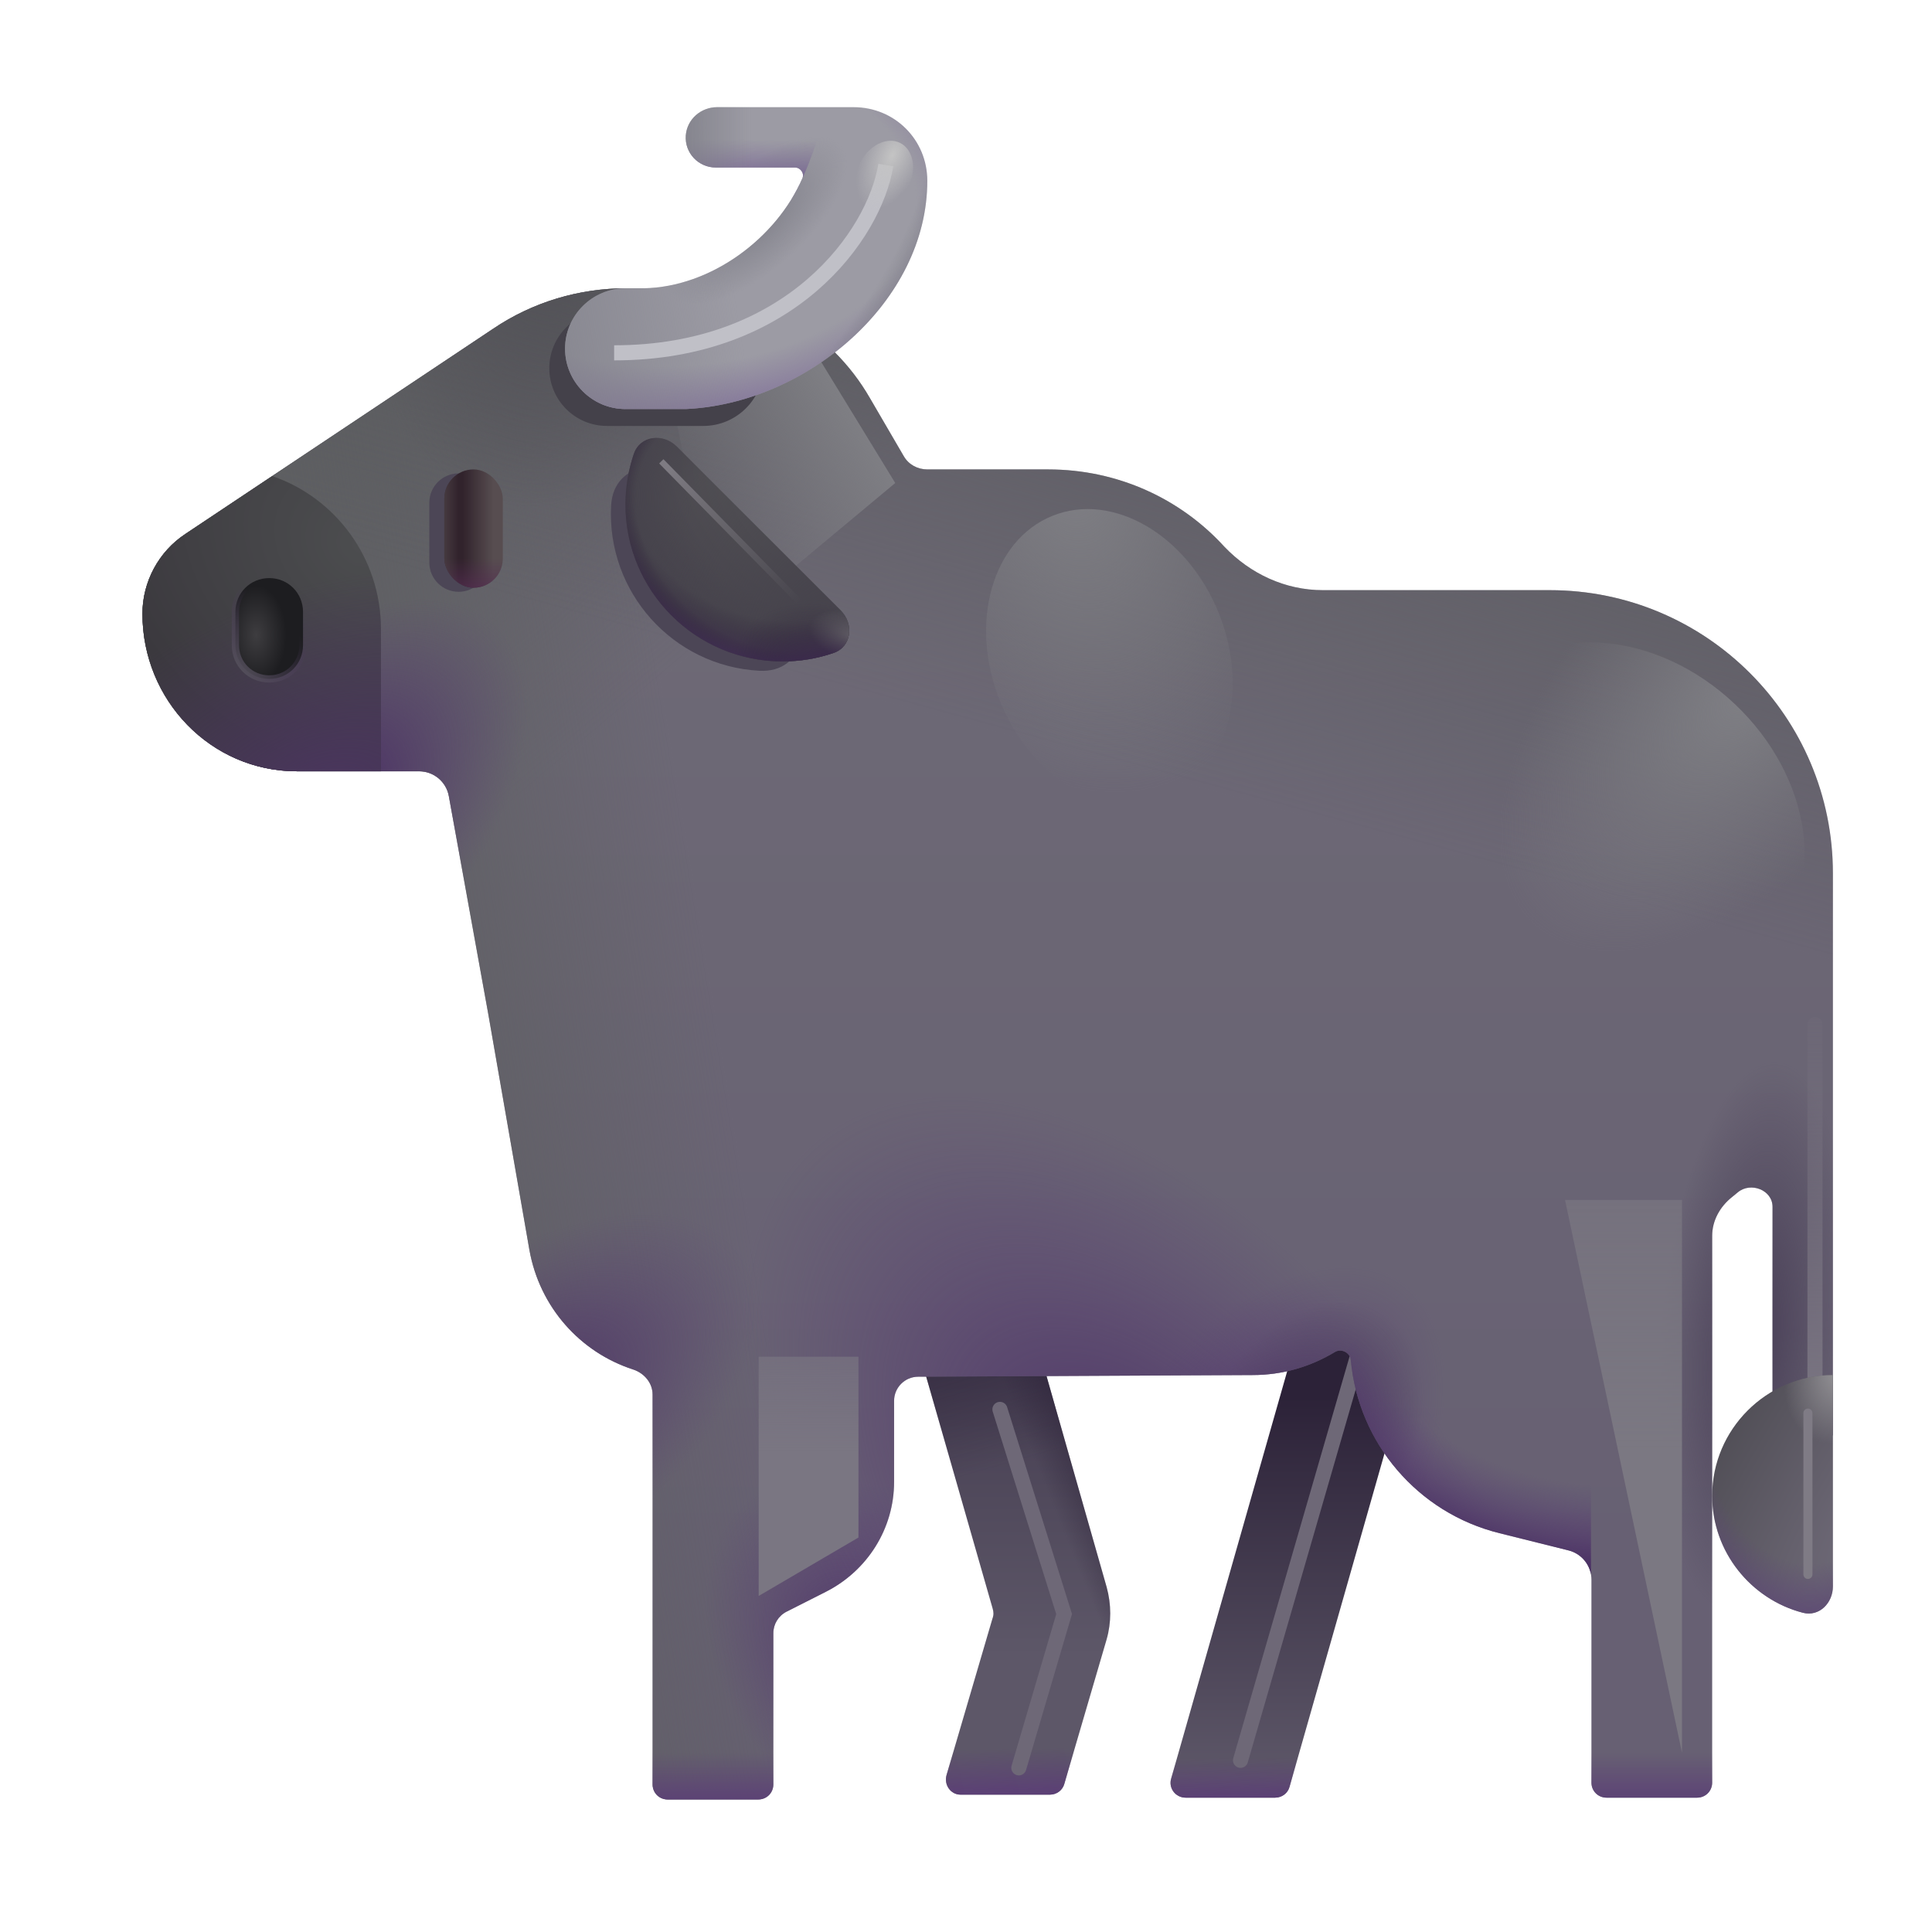 <svg width="32" height="32" viewBox="0 0 32 32" fill="none" xmlns="http://www.w3.org/2000/svg">
<g clip-path="url(#clip0_28327_2889)">
<path d="M21.119 29.775H19.639C19.469 29.775 19.349 29.615 19.399 29.455L21.829 20.925H23.829L21.359 29.595C21.329 29.705 21.229 29.775 21.119 29.775Z" fill="url(#paint0_linear_28327_2889)"/>
<path d="M21.119 29.775H19.639C19.469 29.775 19.349 29.615 19.399 29.455L21.829 20.925H23.829L21.359 29.595C21.329 29.705 21.229 29.775 21.119 29.775Z" fill="url(#paint1_linear_28327_2889)"/>
<g filter="url(#filter0_f_28327_2889)">
<path d="M22.469 22.516L20.547 29.156" stroke="#6E6877" stroke-width="0.25" stroke-linecap="round"/>
</g>
<g filter="url(#filter1_i_28327_2889)">
<path d="M16.309 19.775H14.309L16.289 26.685C16.309 26.745 16.309 26.805 16.289 26.855L15.529 29.445C15.479 29.615 15.599 29.775 15.759 29.775H17.239C17.349 29.775 17.449 29.705 17.479 29.595L18.179 27.205C18.259 26.925 18.259 26.625 18.179 26.335L16.309 19.775Z" fill="url(#paint2_linear_28327_2889)"/>
<path d="M16.309 19.775H14.309L16.289 26.685C16.309 26.745 16.309 26.805 16.289 26.855L15.529 29.445C15.479 29.615 15.599 29.775 15.759 29.775H17.239C17.349 29.775 17.449 29.705 17.479 29.595L18.179 27.205C18.259 26.925 18.259 26.625 18.179 26.335L16.309 19.775Z" fill="url(#paint3_linear_28327_2889)"/>
<path d="M16.309 19.775H14.309L16.289 26.685C16.309 26.745 16.309 26.805 16.289 26.855L15.529 29.445C15.479 29.615 15.599 29.775 15.759 29.775H17.239C17.349 29.775 17.449 29.705 17.479 29.595L18.179 27.205C18.259 26.925 18.259 26.625 18.179 26.335L16.309 19.775Z" fill="url(#paint4_linear_28327_2889)"/>
<path d="M16.309 19.775H14.309L16.289 26.685C16.309 26.745 16.309 26.805 16.289 26.855L15.529 29.445C15.479 29.615 15.599 29.775 15.759 29.775H17.239C17.349 29.775 17.449 29.705 17.479 29.595L18.179 27.205C18.259 26.925 18.259 26.625 18.179 26.335L16.309 19.775Z" fill="url(#paint5_linear_28327_2889)"/>
</g>
<path d="M25.669 9.775H21.909C21.289 9.775 20.709 9.505 20.279 9.055C19.559 8.265 18.519 7.775 17.359 7.775H15.359C15.199 7.775 15.049 7.695 14.969 7.555L14.409 6.595C13.759 5.465 12.559 4.775 11.259 4.775H10.369C9.589 4.775 8.819 5.005 8.169 5.445L3.069 8.845C2.629 9.135 2.359 9.635 2.359 10.165C2.359 11.595 3.489 12.775 4.919 12.775H6.942C7.184 12.775 7.391 12.948 7.434 13.186L8.089 16.805L8.769 20.705C8.939 21.652 9.611 22.399 10.487 22.683C10.67 22.743 10.809 22.905 10.809 23.098V29.555C10.809 29.695 10.919 29.805 11.059 29.805H12.559C12.699 29.805 12.809 29.695 12.809 29.555V27.051C12.809 26.9 12.894 26.762 13.029 26.694L13.679 26.365C14.369 26.015 14.809 25.315 14.809 24.545V23.203C14.809 22.983 14.987 22.804 15.207 22.803L20.749 22.775C21.251 22.775 21.712 22.633 22.11 22.394C22.216 22.33 22.362 22.403 22.373 22.526C22.499 23.898 23.478 25.059 24.839 25.395L25.981 25.68C26.203 25.736 26.359 25.936 26.359 26.165V29.525C26.359 29.665 26.469 29.775 26.609 29.775H28.109C28.249 29.775 28.359 29.665 28.359 29.525V25.775V20.775V20.469C28.359 20.217 28.489 19.985 28.687 19.828C28.719 19.802 28.752 19.776 28.783 19.749C28.997 19.57 29.359 19.71 29.359 19.989V23.775H30.359V14.465C30.359 11.875 28.259 9.775 25.669 9.775Z" fill="url(#paint6_linear_28327_2889)"/>
<path d="M25.669 9.775H21.909C21.289 9.775 20.709 9.505 20.279 9.055C19.559 8.265 18.519 7.775 17.359 7.775H15.359C15.199 7.775 15.049 7.695 14.969 7.555L14.409 6.595C13.759 5.465 12.559 4.775 11.259 4.775H10.369C9.589 4.775 8.819 5.005 8.169 5.445L3.069 8.845C2.629 9.135 2.359 9.635 2.359 10.165C2.359 11.595 3.489 12.775 4.919 12.775H6.942C7.184 12.775 7.391 12.948 7.434 13.186L8.089 16.805L8.769 20.705C8.939 21.652 9.611 22.399 10.487 22.683C10.67 22.743 10.809 22.905 10.809 23.098V29.555C10.809 29.695 10.919 29.805 11.059 29.805H12.559C12.699 29.805 12.809 29.695 12.809 29.555V27.051C12.809 26.9 12.894 26.762 13.029 26.694L13.679 26.365C14.369 26.015 14.809 25.315 14.809 24.545V23.203C14.809 22.983 14.987 22.804 15.207 22.803L20.749 22.775C21.251 22.775 21.712 22.633 22.11 22.394C22.216 22.33 22.362 22.403 22.373 22.526C22.499 23.898 23.478 25.059 24.839 25.395L25.981 25.68C26.203 25.736 26.359 25.936 26.359 26.165V29.525C26.359 29.665 26.469 29.775 26.609 29.775H28.109C28.249 29.775 28.359 29.665 28.359 29.525V25.775V20.775V20.469C28.359 20.217 28.489 19.985 28.687 19.828C28.719 19.802 28.752 19.776 28.783 19.749C28.997 19.57 29.359 19.71 29.359 19.989V23.775H30.359V14.465C30.359 11.875 28.259 9.775 25.669 9.775Z" fill="url(#paint7_linear_28327_2889)"/>
<path d="M25.669 9.775H21.909C21.289 9.775 20.709 9.505 20.279 9.055C19.559 8.265 18.519 7.775 17.359 7.775H15.359C15.199 7.775 15.049 7.695 14.969 7.555L14.409 6.595C13.759 5.465 12.559 4.775 11.259 4.775H10.369C9.589 4.775 8.819 5.005 8.169 5.445L3.069 8.845C2.629 9.135 2.359 9.635 2.359 10.165C2.359 11.595 3.489 12.775 4.919 12.775H6.942C7.184 12.775 7.391 12.948 7.434 13.186L8.089 16.805L8.769 20.705C8.939 21.652 9.611 22.399 10.487 22.683C10.67 22.743 10.809 22.905 10.809 23.098V29.555C10.809 29.695 10.919 29.805 11.059 29.805H12.559C12.699 29.805 12.809 29.695 12.809 29.555V27.051C12.809 26.9 12.894 26.762 13.029 26.694L13.679 26.365C14.369 26.015 14.809 25.315 14.809 24.545V23.203C14.809 22.983 14.987 22.804 15.207 22.803L20.749 22.775C21.251 22.775 21.712 22.633 22.11 22.394C22.216 22.33 22.362 22.403 22.373 22.526C22.499 23.898 23.478 25.059 24.839 25.395L25.981 25.68C26.203 25.736 26.359 25.936 26.359 26.165V29.525C26.359 29.665 26.469 29.775 26.609 29.775H28.109C28.249 29.775 28.359 29.665 28.359 29.525V25.775V20.775V20.469C28.359 20.217 28.489 19.985 28.687 19.828C28.719 19.802 28.752 19.776 28.783 19.749C28.997 19.57 29.359 19.71 29.359 19.989V23.775H30.359V14.465C30.359 11.875 28.259 9.775 25.669 9.775Z" fill="url(#paint8_linear_28327_2889)"/>
<path d="M25.669 9.775H21.909C21.289 9.775 20.709 9.505 20.279 9.055C19.559 8.265 18.519 7.775 17.359 7.775H15.359C15.199 7.775 15.049 7.695 14.969 7.555L14.409 6.595C13.759 5.465 12.559 4.775 11.259 4.775H10.369C9.589 4.775 8.819 5.005 8.169 5.445L3.069 8.845C2.629 9.135 2.359 9.635 2.359 10.165C2.359 11.595 3.489 12.775 4.919 12.775H6.942C7.184 12.775 7.391 12.948 7.434 13.186L8.089 16.805L8.769 20.705C8.939 21.652 9.611 22.399 10.487 22.683C10.67 22.743 10.809 22.905 10.809 23.098V29.555C10.809 29.695 10.919 29.805 11.059 29.805H12.559C12.699 29.805 12.809 29.695 12.809 29.555V27.051C12.809 26.9 12.894 26.762 13.029 26.694L13.679 26.365C14.369 26.015 14.809 25.315 14.809 24.545V23.203C14.809 22.983 14.987 22.804 15.207 22.803L20.749 22.775C21.251 22.775 21.712 22.633 22.11 22.394C22.216 22.33 22.362 22.403 22.373 22.526C22.499 23.898 23.478 25.059 24.839 25.395L25.981 25.68C26.203 25.736 26.359 25.936 26.359 26.165V29.525C26.359 29.665 26.469 29.775 26.609 29.775H28.109C28.249 29.775 28.359 29.665 28.359 29.525V25.775V20.775V20.469C28.359 20.217 28.489 19.985 28.687 19.828C28.719 19.802 28.752 19.776 28.783 19.749C28.997 19.57 29.359 19.71 29.359 19.989V23.775H30.359V14.465C30.359 11.875 28.259 9.775 25.669 9.775Z" fill="url(#paint9_radial_28327_2889)" fill-opacity="0.75"/>
<path d="M25.669 9.775H21.909C21.289 9.775 20.709 9.505 20.279 9.055C19.559 8.265 18.519 7.775 17.359 7.775H15.359C15.199 7.775 15.049 7.695 14.969 7.555L14.409 6.595C13.759 5.465 12.559 4.775 11.259 4.775H10.369C9.589 4.775 8.819 5.005 8.169 5.445L3.069 8.845C2.629 9.135 2.359 9.635 2.359 10.165C2.359 11.595 3.489 12.775 4.919 12.775H6.942C7.184 12.775 7.391 12.948 7.434 13.186L8.089 16.805L8.769 20.705C8.939 21.652 9.611 22.399 10.487 22.683C10.67 22.743 10.809 22.905 10.809 23.098V29.555C10.809 29.695 10.919 29.805 11.059 29.805H12.559C12.699 29.805 12.809 29.695 12.809 29.555V27.051C12.809 26.9 12.894 26.762 13.029 26.694L13.679 26.365C14.369 26.015 14.809 25.315 14.809 24.545V23.203C14.809 22.983 14.987 22.804 15.207 22.803L20.749 22.775C21.251 22.775 21.712 22.633 22.11 22.394C22.216 22.33 22.362 22.403 22.373 22.526C22.499 23.898 23.478 25.059 24.839 25.395L25.981 25.68C26.203 25.736 26.359 25.936 26.359 26.165V29.525C26.359 29.665 26.469 29.775 26.609 29.775H28.109C28.249 29.775 28.359 29.665 28.359 29.525V25.775V20.775V20.469C28.359 20.217 28.489 19.985 28.687 19.828C28.719 19.802 28.752 19.776 28.783 19.749C28.997 19.57 29.359 19.71 29.359 19.989V23.775H30.359V14.465C30.359 11.875 28.259 9.775 25.669 9.775Z" fill="url(#paint10_linear_28327_2889)"/>
<path d="M25.669 9.775H21.909C21.289 9.775 20.709 9.505 20.279 9.055C19.559 8.265 18.519 7.775 17.359 7.775H15.359C15.199 7.775 15.049 7.695 14.969 7.555L14.409 6.595C13.759 5.465 12.559 4.775 11.259 4.775H10.369C9.589 4.775 8.819 5.005 8.169 5.445L3.069 8.845C2.629 9.135 2.359 9.635 2.359 10.165C2.359 11.595 3.489 12.775 4.919 12.775H6.942C7.184 12.775 7.391 12.948 7.434 13.186L8.089 16.805L8.769 20.705C8.939 21.652 9.611 22.399 10.487 22.683C10.67 22.743 10.809 22.905 10.809 23.098V29.555C10.809 29.695 10.919 29.805 11.059 29.805H12.559C12.699 29.805 12.809 29.695 12.809 29.555V27.051C12.809 26.9 12.894 26.762 13.029 26.694L13.679 26.365C14.369 26.015 14.809 25.315 14.809 24.545V23.203C14.809 22.983 14.987 22.804 15.207 22.803L20.749 22.775C21.251 22.775 21.712 22.633 22.11 22.394C22.216 22.33 22.362 22.403 22.373 22.526C22.499 23.898 23.478 25.059 24.839 25.395L25.981 25.68C26.203 25.736 26.359 25.936 26.359 26.165V29.525C26.359 29.665 26.469 29.775 26.609 29.775H28.109C28.249 29.775 28.359 29.665 28.359 29.525V25.775V20.775V20.469C28.359 20.217 28.489 19.985 28.687 19.828C28.719 19.802 28.752 19.776 28.783 19.749C28.997 19.57 29.359 19.71 29.359 19.989V23.775H30.359V14.465C30.359 11.875 28.259 9.775 25.669 9.775Z" fill="url(#paint11_linear_28327_2889)"/>
<path d="M25.669 9.775H21.909C21.289 9.775 20.709 9.505 20.279 9.055C19.559 8.265 18.519 7.775 17.359 7.775H15.359C15.199 7.775 15.049 7.695 14.969 7.555L14.409 6.595C13.759 5.465 12.559 4.775 11.259 4.775H10.369C9.589 4.775 8.819 5.005 8.169 5.445L3.069 8.845C2.629 9.135 2.359 9.635 2.359 10.165C2.359 11.595 3.489 12.775 4.919 12.775H6.942C7.184 12.775 7.391 12.948 7.434 13.186L8.089 16.805L8.769 20.705C8.939 21.652 9.611 22.399 10.487 22.683C10.67 22.743 10.809 22.905 10.809 23.098V29.555C10.809 29.695 10.919 29.805 11.059 29.805H12.559C12.699 29.805 12.809 29.695 12.809 29.555V27.051C12.809 26.9 12.894 26.762 13.029 26.694L13.679 26.365C14.369 26.015 14.809 25.315 14.809 24.545V23.203C14.809 22.983 14.987 22.804 15.207 22.803L20.749 22.775C21.251 22.775 21.712 22.633 22.11 22.394C22.216 22.33 22.362 22.403 22.373 22.526C22.499 23.898 23.478 25.059 24.839 25.395L25.981 25.68C26.203 25.736 26.359 25.936 26.359 26.165V29.525C26.359 29.665 26.469 29.775 26.609 29.775H28.109C28.249 29.775 28.359 29.665 28.359 29.525V25.775V20.775V20.469C28.359 20.217 28.489 19.985 28.687 19.828C28.719 19.802 28.752 19.776 28.783 19.749C28.997 19.57 29.359 19.71 29.359 19.989V23.775H30.359V14.465C30.359 11.875 28.259 9.775 25.669 9.775Z" fill="url(#paint12_radial_28327_2889)"/>
<path d="M25.669 9.775H21.909C21.289 9.775 20.709 9.505 20.279 9.055C19.559 8.265 18.519 7.775 17.359 7.775H15.359C15.199 7.775 15.049 7.695 14.969 7.555L14.409 6.595C13.759 5.465 12.559 4.775 11.259 4.775H10.369C9.589 4.775 8.819 5.005 8.169 5.445L3.069 8.845C2.629 9.135 2.359 9.635 2.359 10.165C2.359 11.595 3.489 12.775 4.919 12.775H6.942C7.184 12.775 7.391 12.948 7.434 13.186L8.089 16.805L8.769 20.705C8.939 21.652 9.611 22.399 10.487 22.683C10.67 22.743 10.809 22.905 10.809 23.098V29.555C10.809 29.695 10.919 29.805 11.059 29.805H12.559C12.699 29.805 12.809 29.695 12.809 29.555V27.051C12.809 26.9 12.894 26.762 13.029 26.694L13.679 26.365C14.369 26.015 14.809 25.315 14.809 24.545V23.203C14.809 22.983 14.987 22.804 15.207 22.803L20.749 22.775C21.251 22.775 21.712 22.633 22.11 22.394C22.216 22.33 22.362 22.403 22.373 22.526C22.499 23.898 23.478 25.059 24.839 25.395L25.981 25.68C26.203 25.736 26.359 25.936 26.359 26.165V29.525C26.359 29.665 26.469 29.775 26.609 29.775H28.109C28.249 29.775 28.359 29.665 28.359 29.525V25.775V20.775V20.469C28.359 20.217 28.489 19.985 28.687 19.828C28.719 19.802 28.752 19.776 28.783 19.749C28.997 19.57 29.359 19.71 29.359 19.989V23.775H30.359V14.465C30.359 11.875 28.259 9.775 25.669 9.775Z" fill="url(#paint13_radial_28327_2889)"/>
<path d="M25.669 9.775H21.909C21.289 9.775 20.709 9.505 20.279 9.055C19.559 8.265 18.519 7.775 17.359 7.775H15.359C15.199 7.775 15.049 7.695 14.969 7.555L14.409 6.595C13.759 5.465 12.559 4.775 11.259 4.775H10.369C9.589 4.775 8.819 5.005 8.169 5.445L3.069 8.845C2.629 9.135 2.359 9.635 2.359 10.165C2.359 11.595 3.489 12.775 4.919 12.775H6.942C7.184 12.775 7.391 12.948 7.434 13.186L8.089 16.805L8.769 20.705C8.939 21.652 9.611 22.399 10.487 22.683C10.67 22.743 10.809 22.905 10.809 23.098V29.555C10.809 29.695 10.919 29.805 11.059 29.805H12.559C12.699 29.805 12.809 29.695 12.809 29.555V27.051C12.809 26.9 12.894 26.762 13.029 26.694L13.679 26.365C14.369 26.015 14.809 25.315 14.809 24.545V23.203C14.809 22.983 14.987 22.804 15.207 22.803L20.749 22.775C21.251 22.775 21.712 22.633 22.11 22.394C22.216 22.33 22.362 22.403 22.373 22.526C22.499 23.898 23.478 25.059 24.839 25.395L25.981 25.68C26.203 25.736 26.359 25.936 26.359 26.165V29.525C26.359 29.665 26.469 29.775 26.609 29.775H28.109C28.249 29.775 28.359 29.665 28.359 29.525V25.775V20.775V20.469C28.359 20.217 28.489 19.985 28.687 19.828C28.719 19.802 28.752 19.776 28.783 19.749C28.997 19.57 29.359 19.71 29.359 19.989V23.775H30.359V14.465C30.359 11.875 28.259 9.775 25.669 9.775Z" fill="url(#paint14_radial_28327_2889)"/>
<path d="M25.669 9.775H21.909C21.289 9.775 20.709 9.505 20.279 9.055C19.559 8.265 18.519 7.775 17.359 7.775H15.359C15.199 7.775 15.049 7.695 14.969 7.555L14.409 6.595C13.759 5.465 12.559 4.775 11.259 4.775H10.369C9.589 4.775 8.819 5.005 8.169 5.445L3.069 8.845C2.629 9.135 2.359 9.635 2.359 10.165C2.359 11.595 3.489 12.775 4.919 12.775H6.942C7.184 12.775 7.391 12.948 7.434 13.186L8.089 16.805L8.769 20.705C8.939 21.652 9.611 22.399 10.487 22.683C10.67 22.743 10.809 22.905 10.809 23.098V29.555C10.809 29.695 10.919 29.805 11.059 29.805H12.559C12.699 29.805 12.809 29.695 12.809 29.555V27.051C12.809 26.9 12.894 26.762 13.029 26.694L13.679 26.365C14.369 26.015 14.809 25.315 14.809 24.545V23.203C14.809 22.983 14.987 22.804 15.207 22.803L20.749 22.775C21.251 22.775 21.712 22.633 22.11 22.394C22.216 22.33 22.362 22.403 22.373 22.526C22.499 23.898 23.478 25.059 24.839 25.395L25.981 25.68C26.203 25.736 26.359 25.936 26.359 26.165V29.525C26.359 29.665 26.469 29.775 26.609 29.775H28.109C28.249 29.775 28.359 29.665 28.359 29.525V25.775V20.775V20.469C28.359 20.217 28.489 19.985 28.687 19.828C28.719 19.802 28.752 19.776 28.783 19.749C28.997 19.57 29.359 19.71 29.359 19.989V23.775H30.359V14.465C30.359 11.875 28.259 9.775 25.669 9.775Z" fill="url(#paint15_radial_28327_2889)"/>
<path d="M25.669 9.775H21.909C21.289 9.775 20.709 9.505 20.279 9.055C19.559 8.265 18.519 7.775 17.359 7.775H15.359C15.199 7.775 15.049 7.695 14.969 7.555L14.409 6.595C13.759 5.465 12.559 4.775 11.259 4.775H10.369C9.589 4.775 8.819 5.005 8.169 5.445L3.069 8.845C2.629 9.135 2.359 9.635 2.359 10.165C2.359 11.595 3.489 12.775 4.919 12.775H6.942C7.184 12.775 7.391 12.948 7.434 13.186L8.089 16.805L8.769 20.705C8.939 21.652 9.611 22.399 10.487 22.683C10.67 22.743 10.809 22.905 10.809 23.098V29.555C10.809 29.695 10.919 29.805 11.059 29.805H12.559C12.699 29.805 12.809 29.695 12.809 29.555V27.051C12.809 26.9 12.894 26.762 13.029 26.694L13.679 26.365C14.369 26.015 14.809 25.315 14.809 24.545V23.203C14.809 22.983 14.987 22.804 15.207 22.803L20.749 22.775C21.251 22.775 21.712 22.633 22.11 22.394C22.216 22.33 22.362 22.403 22.373 22.526C22.499 23.898 23.478 25.059 24.839 25.395L25.981 25.68C26.203 25.736 26.359 25.936 26.359 26.165V29.525C26.359 29.665 26.469 29.775 26.609 29.775H28.109C28.249 29.775 28.359 29.665 28.359 29.525V25.775V20.775V20.469C28.359 20.217 28.489 19.985 28.687 19.828C28.719 19.802 28.752 19.776 28.783 19.749C28.997 19.57 29.359 19.71 29.359 19.989V23.775H30.359V14.465C30.359 11.875 28.259 9.775 25.669 9.775Z" fill="url(#paint16_radial_28327_2889)"/>
<path d="M25.669 9.775H21.909C21.289 9.775 20.709 9.505 20.279 9.055C19.559 8.265 18.519 7.775 17.359 7.775H15.359C15.199 7.775 15.049 7.695 14.969 7.555L14.409 6.595C13.759 5.465 12.559 4.775 11.259 4.775H10.369C9.589 4.775 8.819 5.005 8.169 5.445L3.069 8.845C2.629 9.135 2.359 9.635 2.359 10.165C2.359 11.595 3.489 12.775 4.919 12.775H6.942C7.184 12.775 7.391 12.948 7.434 13.186L8.089 16.805L8.769 20.705C8.939 21.652 9.611 22.399 10.487 22.683C10.67 22.743 10.809 22.905 10.809 23.098V29.555C10.809 29.695 10.919 29.805 11.059 29.805H12.559C12.699 29.805 12.809 29.695 12.809 29.555V27.051C12.809 26.9 12.894 26.762 13.029 26.694L13.679 26.365C14.369 26.015 14.809 25.315 14.809 24.545V23.203C14.809 22.983 14.987 22.804 15.207 22.803L20.749 22.775C21.251 22.775 21.712 22.633 22.11 22.394C22.216 22.33 22.362 22.403 22.373 22.526C22.499 23.898 23.478 25.059 24.839 25.395L25.981 25.68C26.203 25.736 26.359 25.936 26.359 26.165V29.525C26.359 29.665 26.469 29.775 26.609 29.775H28.109C28.249 29.775 28.359 29.665 28.359 29.525V25.775V20.775V20.469C28.359 20.217 28.489 19.985 28.687 19.828C28.719 19.802 28.752 19.776 28.783 19.749C28.997 19.57 29.359 19.71 29.359 19.989V23.775H30.359V14.465C30.359 11.875 28.259 9.775 25.669 9.775Z" fill="url(#paint17_radial_28327_2889)"/>
<path d="M25.669 9.775H21.909C21.289 9.775 20.709 9.505 20.279 9.055C19.559 8.265 18.519 7.775 17.359 7.775H15.359C15.199 7.775 15.049 7.695 14.969 7.555L14.409 6.595C13.759 5.465 12.559 4.775 11.259 4.775H10.369C9.589 4.775 8.819 5.005 8.169 5.445L3.069 8.845C2.629 9.135 2.359 9.635 2.359 10.165C2.359 11.595 3.489 12.775 4.919 12.775H6.942C7.184 12.775 7.391 12.948 7.434 13.186L8.089 16.805L8.769 20.705C8.939 21.652 9.611 22.399 10.487 22.683C10.67 22.743 10.809 22.905 10.809 23.098V29.555C10.809 29.695 10.919 29.805 11.059 29.805H12.559C12.699 29.805 12.809 29.695 12.809 29.555V27.051C12.809 26.9 12.894 26.762 13.029 26.694L13.679 26.365C14.369 26.015 14.809 25.315 14.809 24.545V23.203C14.809 22.983 14.987 22.804 15.207 22.803L20.749 22.775C21.251 22.775 21.712 22.633 22.11 22.394C22.216 22.33 22.362 22.403 22.373 22.526C22.499 23.898 23.478 25.059 24.839 25.395L25.981 25.68C26.203 25.736 26.359 25.936 26.359 26.165V29.525C26.359 29.665 26.469 29.775 26.609 29.775H28.109C28.249 29.775 28.359 29.665 28.359 29.525V25.775V20.775V20.469C28.359 20.217 28.489 19.985 28.687 19.828C28.719 19.802 28.752 19.776 28.783 19.749C28.997 19.57 29.359 19.71 29.359 19.989V23.775H30.359V14.465C30.359 11.875 28.259 9.775 25.669 9.775Z" fill="url(#paint18_radial_28327_2889)"/>
<g filter="url(#filter2_f_28327_2889)">
<path d="M14.828 8L13.547 5.906L11.016 6.094L11.922 10.422L14.828 8Z" fill="url(#paint19_linear_28327_2889)"/>
</g>
<g filter="url(#filter3_f_28327_2889)">
<path d="M11.594 8.098C11.087 7.534 10.162 7.617 10.122 8.374V8.374C10.045 9.802 11.14 11.033 12.578 11.11V11.11C13.339 11.151 13.519 10.242 13.01 9.675L11.594 8.098Z" fill="#4C4656"/>
</g>
<path d="M11.211 7.397C10.984 7.17 10.603 7.213 10.499 7.516C10.409 7.781 10.359 8.063 10.359 8.355C10.359 9.785 11.519 10.955 12.959 10.955C13.257 10.955 13.542 10.906 13.806 10.815C14.107 10.711 14.148 10.333 13.923 10.109L11.211 7.397Z" fill="url(#paint20_radial_28327_2889)"/>
<path d="M11.211 7.397C10.984 7.17 10.603 7.213 10.499 7.516C10.409 7.781 10.359 8.063 10.359 8.355C10.359 9.785 11.519 10.955 12.959 10.955C13.257 10.955 13.542 10.906 13.806 10.815C14.107 10.711 14.148 10.333 13.923 10.109L11.211 7.397Z" fill="url(#paint21_radial_28327_2889)"/>
<path d="M11.211 7.397C10.984 7.17 10.603 7.213 10.499 7.516C10.409 7.781 10.359 8.063 10.359 8.355C10.359 9.785 11.519 10.955 12.959 10.955C13.257 10.955 13.542 10.906 13.806 10.815C14.107 10.711 14.148 10.333 13.923 10.109L11.211 7.397Z" fill="url(#paint22_radial_28327_2889)"/>
<path d="M11.211 7.397C10.984 7.17 10.603 7.213 10.499 7.516C10.409 7.781 10.359 8.063 10.359 8.355C10.359 9.785 11.519 10.955 12.959 10.955C13.257 10.955 13.542 10.906 13.806 10.815C14.107 10.711 14.148 10.333 13.923 10.109L11.211 7.397Z" fill="url(#paint23_radial_28327_2889)"/>
<path d="M11.211 7.397C10.984 7.17 10.603 7.213 10.499 7.516C10.409 7.781 10.359 8.063 10.359 8.355C10.359 9.785 11.519 10.955 12.959 10.955C13.257 10.955 13.542 10.906 13.806 10.815C14.107 10.711 14.148 10.333 13.923 10.109L11.211 7.397Z" fill="url(#paint24_radial_28327_2889)"/>
<path d="M11.211 7.397C10.984 7.17 10.603 7.213 10.499 7.516C10.409 7.781 10.359 8.063 10.359 8.355C10.359 9.785 11.519 10.955 12.959 10.955C13.257 10.955 13.542 10.906 13.806 10.815C14.107 10.711 14.148 10.333 13.923 10.109L11.211 7.397Z" fill="url(#paint25_radial_28327_2889)"/>
<path d="M11.211 7.397C10.984 7.17 10.603 7.213 10.499 7.516C10.409 7.781 10.359 8.063 10.359 8.355C10.359 9.785 11.519 10.955 12.959 10.955C13.257 10.955 13.542 10.906 13.806 10.815C14.107 10.711 14.148 10.333 13.923 10.109L11.211 7.397Z" fill="url(#paint26_radial_28327_2889)"/>
<path d="M2.359 10.165C2.359 11.595 3.489 12.775 4.919 12.775H6.309V10.415C6.309 9.245 5.559 8.245 4.509 7.885L3.069 8.845C2.629 9.135 2.359 9.635 2.359 10.165Z" fill="url(#paint27_radial_28327_2889)"/>
<path d="M2.359 10.165C2.359 11.595 3.489 12.775 4.919 12.775H6.309V10.415C6.309 9.245 5.559 8.245 4.509 7.885L3.069 8.845C2.629 9.135 2.359 9.635 2.359 10.165Z" fill="url(#paint28_radial_28327_2889)"/>
<path d="M3.899 10.685C3.899 10.998 4.146 11.245 4.459 11.245C4.772 11.245 5.019 10.998 5.019 10.685V10.135C5.019 9.822 4.772 9.575 4.459 9.575C4.146 9.575 3.899 9.822 3.899 10.135V10.685Z" fill="url(#paint29_radial_28327_2889)" stroke="url(#paint30_radial_28327_2889)" stroke-width="0.12"/>
<g filter="url(#filter4_f_28327_2889)">
<path d="M9.098 6.099C9.098 5.571 9.526 5.143 10.054 5.143H12.648V6.055C12.648 6.607 12.201 7.055 11.648 7.055H10.054C9.526 7.055 9.098 6.627 9.098 6.099V6.099Z" fill="#44414A"/>
</g>
<path d="M14.139 1.775H11.879C11.609 1.775 11.379 1.975 11.359 2.245C11.339 2.535 11.569 2.775 11.859 2.775H13.169C13.259 2.775 13.329 2.875 13.289 2.955C12.859 3.945 11.779 4.755 10.659 4.775H10.359C9.809 4.775 9.359 5.225 9.359 5.775C9.359 6.325 9.809 6.775 10.359 6.775H11.129C11.189 6.775 11.259 6.775 11.359 6.775C13.359 6.685 15.359 4.995 15.359 2.995C15.359 2.315 14.819 1.775 14.139 1.775Z" fill="#9C9BA4"/>
<path d="M14.139 1.775H11.879C11.609 1.775 11.379 1.975 11.359 2.245C11.339 2.535 11.569 2.775 11.859 2.775H13.169C13.259 2.775 13.329 2.875 13.289 2.955C12.859 3.945 11.779 4.755 10.659 4.775H10.359C9.809 4.775 9.359 5.225 9.359 5.775C9.359 6.325 9.809 6.775 10.359 6.775H11.129C11.189 6.775 11.259 6.775 11.359 6.775C13.359 6.685 15.359 4.995 15.359 2.995C15.359 2.315 14.819 1.775 14.139 1.775Z" fill="url(#paint31_radial_28327_2889)"/>
<path d="M14.139 1.775H11.879C11.609 1.775 11.379 1.975 11.359 2.245C11.339 2.535 11.569 2.775 11.859 2.775H13.169C13.259 2.775 13.329 2.875 13.289 2.955C12.859 3.945 11.779 4.755 10.659 4.775H10.359C9.809 4.775 9.359 5.225 9.359 5.775C9.359 6.325 9.809 6.775 10.359 6.775H11.129C11.189 6.775 11.259 6.775 11.359 6.775C13.359 6.685 15.359 4.995 15.359 2.995C15.359 2.315 14.819 1.775 14.139 1.775Z" fill="url(#paint32_radial_28327_2889)"/>
<path d="M14.139 1.775H11.879C11.609 1.775 11.379 1.975 11.359 2.245C11.339 2.535 11.569 2.775 11.859 2.775H13.169C13.259 2.775 13.329 2.875 13.289 2.955C12.859 3.945 11.779 4.755 10.659 4.775H10.359C9.809 4.775 9.359 5.225 9.359 5.775C9.359 6.325 9.809 6.775 10.359 6.775H11.129C11.189 6.775 11.259 6.775 11.359 6.775C13.359 6.685 15.359 4.995 15.359 2.995C15.359 2.315 14.819 1.775 14.139 1.775Z" fill="url(#paint33_linear_28327_2889)"/>
<path d="M14.139 1.775H11.879C11.609 1.775 11.379 1.975 11.359 2.245C11.339 2.535 11.569 2.775 11.859 2.775H13.169C13.259 2.775 13.329 2.875 13.289 2.955C12.859 3.945 11.779 4.755 10.659 4.775H10.359C9.809 4.775 9.359 5.225 9.359 5.775C9.359 6.325 9.809 6.775 10.359 6.775H11.129C11.189 6.775 11.259 6.775 11.359 6.775C13.359 6.685 15.359 4.995 15.359 2.995C15.359 2.315 14.819 1.775 14.139 1.775Z" fill="url(#paint34_radial_28327_2889)"/>
<path d="M13.699 1.775C13.51 2.477 13.267 3.07 13.102 3.312C13.173 3.197 13.236 3.077 13.289 2.955C13.329 2.875 13.259 2.775 13.169 2.775H11.859C11.569 2.775 11.339 2.535 11.359 2.245C11.379 1.975 11.609 1.775 11.879 1.775H13.699Z" fill="url(#paint35_linear_28327_2889)"/>
<path d="M13.699 1.775C13.51 2.477 13.267 3.07 13.102 3.312C13.173 3.197 13.236 3.077 13.289 2.955C13.329 2.875 13.259 2.775 13.169 2.775H11.859C11.569 2.775 11.339 2.535 11.359 2.245C11.379 1.975 11.609 1.775 11.879 1.775H13.699Z" fill="url(#paint36_linear_28327_2889)"/>
<g filter="url(#filter5_f_28327_2889)">
<path d="M7.111 8.326C7.111 8.058 7.328 7.841 7.596 7.841V7.841C7.863 7.841 8.08 8.058 8.08 8.326V9.317C8.08 9.585 7.863 9.802 7.596 9.802V9.802C7.328 9.802 7.111 9.585 7.111 9.317V8.326Z" fill="#4C4656"/>
</g>
<rect x="7.359" y="7.775" width="0.969" height="1.96" rx="0.484" fill="url(#paint37_linear_28327_2889)"/>
<rect x="7.359" y="7.775" width="0.969" height="1.96" rx="0.484" fill="url(#paint38_linear_28327_2889)"/>
<rect x="7.359" y="7.775" width="0.969" height="1.96" rx="0.484" fill="url(#paint39_linear_28327_2889)"/>
<g filter="url(#filter6_f_28327_2889)">
<path d="M10.953 7.641L13.609 10.344" stroke="url(#paint40_linear_28327_2889)" stroke-width="0.1"/>
</g>
<g filter="url(#filter7_f_28327_2889)">
<path d="M14.672 2.734C14.484 3.891 13.097 5.844 10.172 5.844" stroke="#C0C0C7" stroke-width="0.25"/>
</g>
<g filter="url(#filter8_f_28327_2889)">
<ellipse cx="14.643" cy="2.903" rx="0.448" ry="0.598" transform="rotate(26.272 14.643 2.903)" fill="url(#paint41_radial_28327_2889)"/>
</g>
<g filter="url(#filter9_f_28327_2889)">
<ellipse cx="18.375" cy="10.884" rx="1.953" ry="2.523" transform="rotate(-21.931 18.375 10.884)" fill="url(#paint42_radial_28327_2889)"/>
</g>
<g filter="url(#filter10_f_28327_2889)">
<ellipse cx="27" cy="13.494" rx="3.184" ry="2.523" transform="rotate(43.388 27 13.494)" fill="url(#paint43_radial_28327_2889)"/>
</g>
<g filter="url(#filter11_f_28327_2889)">
<path d="M27.859 19.875V29.031L25.922 19.875H27.859Z" fill="url(#paint44_linear_28327_2889)"/>
</g>
<path d="M26.352 19.531H24.203L22.292 22.398C22.336 22.425 22.368 22.47 22.373 22.526C22.499 23.898 23.478 25.059 24.839 25.395L25.981 25.68C26.174 25.729 26.317 25.886 26.352 26.077V19.531Z" fill="url(#paint45_radial_28327_2889)"/>
<g filter="url(#filter12_f_28327_2889)">
<path d="M12.566 22.472H14.219V25.466L12.566 26.434V22.472Z" fill="url(#paint46_linear_28327_2889)"/>
</g>
<g filter="url(#filter13_f_28327_2889)">
<path d="M16.562 23.344L17.625 26.734L16.875 29.281" stroke="#6E6877" stroke-width="0.25" stroke-linecap="round"/>
</g>
<g filter="url(#filter14_f_28327_2889)">
<path d="M30.062 23.188V16.969" stroke="url(#paint47_linear_28327_2889)" stroke-width="0.25" stroke-linecap="round"/>
</g>
<path d="M29.864 26.713C30.132 26.781 30.359 26.551 30.359 26.275V22.775C29.259 22.775 28.359 23.675 28.359 24.775C28.359 25.704 29.002 26.491 29.864 26.713Z" fill="url(#paint48_radial_28327_2889)"/>
<path d="M29.864 26.713C30.132 26.781 30.359 26.551 30.359 26.275V22.775C29.259 22.775 28.359 23.675 28.359 24.775C28.359 25.704 29.002 26.491 29.864 26.713Z" fill="url(#paint49_radial_28327_2889)"/>
<path d="M29.864 26.713C30.132 26.781 30.359 26.551 30.359 26.275V22.775C29.259 22.775 28.359 23.675 28.359 24.775C28.359 25.704 29.002 26.491 29.864 26.713Z" fill="url(#paint50_radial_28327_2889)"/>
<g filter="url(#filter15_f_28327_2889)">
<path d="M29.945 23.405V26.077" stroke="#7F7B85" stroke-width="0.15" stroke-linecap="round"/>
</g>
</g>
<defs>
<filter id="filter0_f_28327_2889" x="19.772" y="21.741" width="3.472" height="8.191" filterUnits="userSpaceOnUse" color-interpolation-filters="sRGB">
<feFlood flood-opacity="0" result="BackgroundImageFix"/>
<feBlend mode="normal" in="SourceGraphic" in2="BackgroundImageFix" result="shape"/>
<feGaussianBlur stdDeviation="0.325" result="effect1_foregroundBlur_28327_2889"/>
</filter>
<filter id="filter1_i_28327_2889" x="14.309" y="19.725" width="4.08" height="10.05" filterUnits="userSpaceOnUse" color-interpolation-filters="sRGB">
<feFlood flood-opacity="0" result="BackgroundImageFix"/>
<feBlend mode="normal" in="SourceGraphic" in2="BackgroundImageFix" result="shape"/>
<feColorMatrix in="SourceAlpha" type="matrix" values="0 0 0 0 0 0 0 0 0 0 0 0 0 0 0 0 0 0 127 0" result="hardAlpha"/>
<feOffset dx="0.15" dy="-0.05"/>
<feGaussianBlur stdDeviation="0.375"/>
<feComposite in2="hardAlpha" operator="arithmetic" k2="-1" k3="1"/>
<feColorMatrix type="matrix" values="0 0 0 0 0.173 0 0 0 0 0.133 0 0 0 0 0.22 0 0 0 1 0"/>
<feBlend mode="normal" in2="shape" result="effect1_innerShadow_28327_2889"/>
</filter>
<filter id="filter2_f_28327_2889" x="10.016" y="4.906" width="5.812" height="6.516" filterUnits="userSpaceOnUse" color-interpolation-filters="sRGB">
<feFlood flood-opacity="0" result="BackgroundImageFix"/>
<feBlend mode="normal" in="SourceGraphic" in2="BackgroundImageFix" result="shape"/>
<feGaussianBlur stdDeviation="0.5" result="effect1_foregroundBlur_28327_2889"/>
</filter>
<filter id="filter3_f_28327_2889" x="9.618" y="7.231" width="4.18" height="4.38" filterUnits="userSpaceOnUse" color-interpolation-filters="sRGB">
<feFlood flood-opacity="0" result="BackgroundImageFix"/>
<feBlend mode="normal" in="SourceGraphic" in2="BackgroundImageFix" result="shape"/>
<feGaussianBlur stdDeviation="0.25" result="effect1_foregroundBlur_28327_2889"/>
</filter>
<filter id="filter4_f_28327_2889" x="8.448" y="4.493" width="4.851" height="3.212" filterUnits="userSpaceOnUse" color-interpolation-filters="sRGB">
<feFlood flood-opacity="0" result="BackgroundImageFix"/>
<feBlend mode="normal" in="SourceGraphic" in2="BackgroundImageFix" result="shape"/>
<feGaussianBlur stdDeviation="0.325" result="effect1_foregroundBlur_28327_2889"/>
</filter>
<filter id="filter5_f_28327_2889" x="6.611" y="7.341" width="1.969" height="2.96" filterUnits="userSpaceOnUse" color-interpolation-filters="sRGB">
<feFlood flood-opacity="0" result="BackgroundImageFix"/>
<feBlend mode="normal" in="SourceGraphic" in2="BackgroundImageFix" result="shape"/>
<feGaussianBlur stdDeviation="0.25" result="effect1_foregroundBlur_28327_2889"/>
</filter>
<filter id="filter6_f_28327_2889" x="10.518" y="7.206" width="3.528" height="3.573" filterUnits="userSpaceOnUse" color-interpolation-filters="sRGB">
<feFlood flood-opacity="0" result="BackgroundImageFix"/>
<feBlend mode="normal" in="SourceGraphic" in2="BackgroundImageFix" result="shape"/>
<feGaussianBlur stdDeviation="0.2" result="effect1_foregroundBlur_28327_2889"/>
</filter>
<filter id="filter7_f_28327_2889" x="9.172" y="1.714" width="6.623" height="5.254" filterUnits="userSpaceOnUse" color-interpolation-filters="sRGB">
<feFlood flood-opacity="0" result="BackgroundImageFix"/>
<feBlend mode="normal" in="SourceGraphic" in2="BackgroundImageFix" result="shape"/>
<feGaussianBlur stdDeviation="0.5" result="effect1_foregroundBlur_28327_2889"/>
</filter>
<filter id="filter8_f_28327_2889" x="13.661" y="1.832" width="1.962" height="2.143" filterUnits="userSpaceOnUse" color-interpolation-filters="sRGB">
<feFlood flood-opacity="0" result="BackgroundImageFix"/>
<feBlend mode="normal" in="SourceGraphic" in2="BackgroundImageFix" result="shape"/>
<feGaussianBlur stdDeviation="0.25" result="effect1_foregroundBlur_28327_2889"/>
</filter>
<filter id="filter9_f_28327_2889" x="15.332" y="7.432" width="6.085" height="6.904" filterUnits="userSpaceOnUse" color-interpolation-filters="sRGB">
<feFlood flood-opacity="0" result="BackgroundImageFix"/>
<feBlend mode="normal" in="SourceGraphic" in2="BackgroundImageFix" result="shape"/>
<feGaussianBlur stdDeviation="0.5" result="effect1_foregroundBlur_28327_2889"/>
</filter>
<filter id="filter10_f_28327_2889" x="22.859" y="9.39" width="8.282" height="8.207" filterUnits="userSpaceOnUse" color-interpolation-filters="sRGB">
<feFlood flood-opacity="0" result="BackgroundImageFix"/>
<feBlend mode="normal" in="SourceGraphic" in2="BackgroundImageFix" result="shape"/>
<feGaussianBlur stdDeviation="0.625" result="effect1_foregroundBlur_28327_2889"/>
</filter>
<filter id="filter11_f_28327_2889" x="24.922" y="18.875" width="3.938" height="11.156" filterUnits="userSpaceOnUse" color-interpolation-filters="sRGB">
<feFlood flood-opacity="0" result="BackgroundImageFix"/>
<feBlend mode="normal" in="SourceGraphic" in2="BackgroundImageFix" result="shape"/>
<feGaussianBlur stdDeviation="0.5" result="effect1_foregroundBlur_28327_2889"/>
</filter>
<filter id="filter12_f_28327_2889" x="11.566" y="21.472" width="3.653" height="5.962" filterUnits="userSpaceOnUse" color-interpolation-filters="sRGB">
<feFlood flood-opacity="0" result="BackgroundImageFix"/>
<feBlend mode="normal" in="SourceGraphic" in2="BackgroundImageFix" result="shape"/>
<feGaussianBlur stdDeviation="0.5" result="effect1_foregroundBlur_28327_2889"/>
</filter>
<filter id="filter13_f_28327_2889" x="15.937" y="22.719" width="2.318" height="7.188" filterUnits="userSpaceOnUse" color-interpolation-filters="sRGB">
<feFlood flood-opacity="0" result="BackgroundImageFix"/>
<feBlend mode="normal" in="SourceGraphic" in2="BackgroundImageFix" result="shape"/>
<feGaussianBlur stdDeviation="0.25" result="effect1_foregroundBlur_28327_2889"/>
</filter>
<filter id="filter14_f_28327_2889" x="29.688" y="16.594" width="0.75" height="6.969" filterUnits="userSpaceOnUse" color-interpolation-filters="sRGB">
<feFlood flood-opacity="0" result="BackgroundImageFix"/>
<feBlend mode="normal" in="SourceGraphic" in2="BackgroundImageFix" result="shape"/>
<feGaussianBlur stdDeviation="0.125" result="effect1_foregroundBlur_28327_2889"/>
</filter>
<filter id="filter15_f_28327_2889" x="29.47" y="22.93" width="0.95" height="3.622" filterUnits="userSpaceOnUse" color-interpolation-filters="sRGB">
<feFlood flood-opacity="0" result="BackgroundImageFix"/>
<feBlend mode="normal" in="SourceGraphic" in2="BackgroundImageFix" result="shape"/>
<feGaussianBlur stdDeviation="0.2" result="effect1_foregroundBlur_28327_2889"/>
</filter>
<linearGradient id="paint0_linear_28327_2889" x1="21.609" y1="22.593" x2="21.609" y2="29.458" gradientUnits="userSpaceOnUse">
<stop offset="0.079" stop-color="#2C2238"/>
<stop offset="1" stop-color="#5D5768"/>
</linearGradient>
<linearGradient id="paint1_linear_28327_2889" x1="22.334" y1="27.612" x2="22.359" y2="29.922" gradientUnits="userSpaceOnUse">
<stop offset="0.644" stop-color="#5B3E76" stop-opacity="0"/>
<stop offset="0.949" stop-color="#5B3E76"/>
</linearGradient>
<linearGradient id="paint2_linear_28327_2889" x1="16.274" y1="17.062" x2="16.274" y2="27.5" gradientUnits="userSpaceOnUse">
<stop stop-color="#2C2238"/>
<stop offset="1" stop-color="#5D5768"/>
</linearGradient>
<linearGradient id="paint3_linear_28327_2889" x1="16.916" y1="27.331" x2="16.953" y2="29.941" gradientUnits="userSpaceOnUse">
<stop offset="0.644" stop-color="#5B3E76" stop-opacity="0"/>
<stop offset="0.949" stop-color="#5B3E76"/>
</linearGradient>
<linearGradient id="paint4_linear_28327_2889" x1="15.922" y1="20.625" x2="16.953" y2="24.188" gradientUnits="userSpaceOnUse">
<stop stop-color="#2C2238"/>
<stop offset="1" stop-color="#2C2238" stop-opacity="0"/>
</linearGradient>
<linearGradient id="paint5_linear_28327_2889" x1="18.239" y1="23.688" x2="16.969" y2="24.203" gradientUnits="userSpaceOnUse">
<stop stop-color="#2C2238"/>
<stop offset="1" stop-color="#2C2238" stop-opacity="0"/>
</linearGradient>
<linearGradient id="paint6_linear_28327_2889" x1="22.672" y1="10.25" x2="22.672" y2="25.938" gradientUnits="userSpaceOnUse">
<stop stop-color="#6D6975"/>
<stop offset="1" stop-color="#676073"/>
</linearGradient>
<linearGradient id="paint7_linear_28327_2889" x1="7.141" y1="4.125" x2="12.266" y2="10.188" gradientUnits="userSpaceOnUse">
<stop stop-color="#5E5F62"/>
<stop offset="1" stop-color="#5E5F62" stop-opacity="0"/>
</linearGradient>
<linearGradient id="paint8_linear_28327_2889" x1="5.922" y1="16.125" x2="11.609" y2="15.188" gradientUnits="userSpaceOnUse">
<stop stop-color="#5E5F62"/>
<stop offset="1" stop-color="#5E5F62" stop-opacity="0"/>
</linearGradient>
<radialGradient id="paint9_radial_28327_2889" cx="0" cy="0" r="1" gradientUnits="userSpaceOnUse" gradientTransform="translate(9.234 3.937) rotate(101.464) scale(4.56 3.149)">
<stop stop-color="#44414A"/>
<stop offset="1" stop-color="#44414A" stop-opacity="0"/>
</radialGradient>
<linearGradient id="paint10_linear_28327_2889" x1="22.609" y1="3.625" x2="19.984" y2="13.25" gradientUnits="userSpaceOnUse">
<stop stop-color="#57585B"/>
<stop offset="0.988" stop-color="#57585B" stop-opacity="0"/>
</linearGradient>
<linearGradient id="paint11_linear_28327_2889" x1="20.93" y1="23.688" x2="20.93" y2="30.469" gradientUnits="userSpaceOnUse">
<stop offset="0.788" stop-color="#5B3E76" stop-opacity="0"/>
<stop offset="0.919" stop-color="#5B3E76"/>
</linearGradient>
<radialGradient id="paint12_radial_28327_2889" cx="0" cy="0" r="1" gradientUnits="userSpaceOnUse" gradientTransform="translate(14.484 27.562) rotate(-125.417) scale(3.451 2.403)">
<stop stop-color="#492E63"/>
<stop offset="1" stop-color="#5B3E76" stop-opacity="0"/>
</radialGradient>
<radialGradient id="paint13_radial_28327_2889" cx="0" cy="0" r="1" gradientUnits="userSpaceOnUse" gradientTransform="translate(8.484 23.531) rotate(-36.642) scale(4.713 2.506)">
<stop stop-color="#492E63"/>
<stop offset="1" stop-color="#5B3E76" stop-opacity="0"/>
</radialGradient>
<radialGradient id="paint14_radial_28327_2889" cx="0" cy="0" r="1" gradientUnits="userSpaceOnUse" gradientTransform="translate(19.016 25.469) rotate(-129.992) scale(8.607 5.015)">
<stop stop-color="#492E63"/>
<stop offset="1" stop-color="#5B3E76" stop-opacity="0"/>
</radialGradient>
<radialGradient id="paint15_radial_28327_2889" cx="0" cy="0" r="1" gradientUnits="userSpaceOnUse" gradientTransform="translate(21.688 23.766) rotate(-59.243) scale(2.964 2.129)">
<stop stop-color="#483E56"/>
<stop offset="0.801" stop-color="#483E56" stop-opacity="0"/>
</radialGradient>
<radialGradient id="paint16_radial_28327_2889" cx="0" cy="0" r="1" gradientUnits="userSpaceOnUse" gradientTransform="translate(29.078 22.156) rotate(-85.349) scale(4.625 1.582)">
<stop stop-color="#483E56"/>
<stop offset="1" stop-color="#483E56" stop-opacity="0"/>
</radialGradient>
<radialGradient id="paint17_radial_28327_2889" cx="0" cy="0" r="1" gradientUnits="userSpaceOnUse" gradientTransform="translate(20.516 25.125) rotate(-55.472) scale(4.741 2.559)">
<stop stop-color="#492E63"/>
<stop offset="1" stop-color="#5B3E76" stop-opacity="0"/>
</radialGradient>
<radialGradient id="paint18_radial_28327_2889" cx="0" cy="0" r="1" gradientUnits="userSpaceOnUse" gradientTransform="translate(4.922 13.906) rotate(-47.343) scale(4.865 2.634)">
<stop offset="0.217" stop-color="#492E63"/>
<stop offset="1" stop-color="#5B3E76" stop-opacity="0"/>
</radialGradient>
<linearGradient id="paint19_linear_28327_2889" x1="14.688" y1="7.406" x2="11.996" y2="9.173" gradientUnits="userSpaceOnUse">
<stop stop-color="#808085"/>
<stop offset="1" stop-color="#808085" stop-opacity="0"/>
</linearGradient>
<radialGradient id="paint20_radial_28327_2889" cx="0" cy="0" r="1" gradientUnits="userSpaceOnUse" gradientTransform="translate(12.984 8.516) rotate(134.256) scale(2.552 4.361)">
<stop stop-color="#7D5953"/>
<stop offset="0" stop-color="#545456"/>
<stop offset="1" stop-color="#46424C"/>
</radialGradient>
<radialGradient id="paint21_radial_28327_2889" cx="0" cy="0" r="1" gradientUnits="userSpaceOnUse" gradientTransform="translate(12.688 8.812) rotate(130.462) scale(2.095 2.89)">
<stop offset="0.475" stop-color="#46434C" stop-opacity="0"/>
<stop offset="1" stop-color="#46434C"/>
</radialGradient>
<radialGradient id="paint22_radial_28327_2889" cx="0" cy="0" r="1" gradientUnits="userSpaceOnUse" gradientTransform="translate(13.516 10.344) rotate(-152.674) scale(3.025 4.643)">
<stop stop-color="#46434C"/>
<stop offset="1" stop-color="#46434C" stop-opacity="0"/>
</radialGradient>
<radialGradient id="paint23_radial_28327_2889" cx="0" cy="0" r="1" gradientUnits="userSpaceOnUse" gradientTransform="translate(12.594 8.781) rotate(131.698) scale(2.302 2.992)">
<stop offset="0.761" stop-color="#281C33" stop-opacity="0"/>
<stop offset="1" stop-color="#49375B"/>
</radialGradient>
<radialGradient id="paint24_radial_28327_2889" cx="0" cy="0" r="1" gradientUnits="userSpaceOnUse" gradientTransform="translate(12.859 8.406) rotate(103.113) scale(2.824 3.672)">
<stop offset="0.655" stop-color="#281C33" stop-opacity="0"/>
<stop offset="1" stop-color="#483060"/>
</radialGradient>
<radialGradient id="paint25_radial_28327_2889" cx="0" cy="0" r="1" gradientUnits="userSpaceOnUse" gradientTransform="translate(14.094 10.531) rotate(-164.578) scale(0.705 0.406)">
<stop stop-color="#6B6B6D"/>
<stop offset="1" stop-color="#6B6B6D" stop-opacity="0"/>
</radialGradient>
<radialGradient id="paint26_radial_28327_2889" cx="0" cy="0" r="1" gradientUnits="userSpaceOnUse" gradientTransform="translate(14.047 11.781) rotate(-141.147) scale(2.167 1.497)">
<stop stop-color="#483060"/>
<stop offset="1" stop-color="#281C33" stop-opacity="0"/>
</radialGradient>
<radialGradient id="paint27_radial_28327_2889" cx="0" cy="0" r="1" gradientUnits="userSpaceOnUse" gradientTransform="translate(5.953 9.031) rotate(124.359) scale(3.71 4.606)">
<stop stop-color="#4C4D4F"/>
<stop offset="1" stop-color="#3B393E"/>
</radialGradient>
<radialGradient id="paint28_radial_28327_2889" cx="0" cy="0" r="1" gradientUnits="userSpaceOnUse" gradientTransform="translate(5.359 13.312) rotate(-111.801) scale(3.534 5.68)">
<stop stop-color="#4B3560"/>
<stop offset="1" stop-color="#4B3560" stop-opacity="0"/>
</radialGradient>
<radialGradient id="paint29_radial_28327_2889" cx="0" cy="0" r="1" gradientUnits="userSpaceOnUse" gradientTransform="translate(4.242 10.516) scale(0.5 0.82)">
<stop stop-color="#3E3D40"/>
<stop offset="1" stop-color="#1D1D20"/>
</radialGradient>
<radialGradient id="paint30_radial_28327_2889" cx="0" cy="0" r="1" gradientUnits="userSpaceOnUse" gradientTransform="translate(3.75 11.094) rotate(-48.307) scale(1.245 3.209)">
<stop stop-color="#57555C"/>
<stop offset="1" stop-color="#4A375C" stop-opacity="0"/>
</radialGradient>
<radialGradient id="paint31_radial_28327_2889" cx="0" cy="0" r="1" gradientUnits="userSpaceOnUse" gradientTransform="translate(11.078 3.453) rotate(88.226) scale(3.533 5.535)">
<stop offset="0.739" stop-color="#82729A" stop-opacity="0"/>
<stop offset="1" stop-color="#82729A"/>
</radialGradient>
<radialGradient id="paint32_radial_28327_2889" cx="0" cy="0" r="1" gradientUnits="userSpaceOnUse" gradientTransform="translate(12.516 3.656) rotate(48.531) scale(0.826 1.881)">
<stop stop-color="#808089"/>
<stop offset="1" stop-color="#808089" stop-opacity="0"/>
</radialGradient>
<linearGradient id="paint33_linear_28327_2889" x1="7.828" y1="5.281" x2="12.126" y2="4.59" gradientUnits="userSpaceOnUse">
<stop stop-color="#808089"/>
<stop offset="1" stop-color="#808089" stop-opacity="0"/>
</linearGradient>
<radialGradient id="paint34_radial_28327_2889" cx="0" cy="0" r="1" gradientUnits="userSpaceOnUse" gradientTransform="translate(11.844 3.891) rotate(39.012) scale(3.177 5.688)">
<stop offset="0.838" stop-color="#808089" stop-opacity="0"/>
<stop offset="1" stop-color="#808089"/>
</radialGradient>
<linearGradient id="paint35_linear_28327_2889" x1="12.072" y1="1.375" x2="12.047" y2="2.992" gradientUnits="userSpaceOnUse">
<stop offset="0.575" stop-color="#82729A" stop-opacity="0"/>
<stop offset="1" stop-color="#766392"/>
</linearGradient>
<linearGradient id="paint36_linear_28327_2889" x1="11.062" y1="2.641" x2="12.438" y2="2.641" gradientUnits="userSpaceOnUse">
<stop stop-color="#808089"/>
<stop offset="1" stop-color="#808089" stop-opacity="0"/>
</linearGradient>
<linearGradient id="paint37_linear_28327_2889" x1="8.172" y1="8.755" x2="7.578" y2="8.755" gradientUnits="userSpaceOnUse">
<stop stop-color="#574D50"/>
<stop offset="0.855" stop-color="#31232C"/>
</linearGradient>
<linearGradient id="paint38_linear_28327_2889" x1="8.479" y1="9.955" x2="8.479" y2="9.244" gradientUnits="userSpaceOnUse">
<stop stop-color="#552D52"/>
<stop offset="1" stop-color="#552D52" stop-opacity="0"/>
</linearGradient>
<linearGradient id="paint39_linear_28327_2889" x1="7.156" y1="8.875" x2="7.594" y2="8.875" gradientUnits="userSpaceOnUse">
<stop stop-color="#574D50"/>
<stop offset="1" stop-color="#574D50" stop-opacity="0"/>
</linearGradient>
<linearGradient id="paint40_linear_28327_2889" x1="11.062" y1="7.734" x2="13.266" y2="9.969" gradientUnits="userSpaceOnUse">
<stop stop-color="#7E7B82"/>
<stop offset="1" stop-color="#727076" stop-opacity="0"/>
</linearGradient>
<radialGradient id="paint41_radial_28327_2889" cx="0" cy="0" r="1" gradientUnits="userSpaceOnUse" gradientTransform="translate(14.621 2.543) rotate(88.733) scale(0.958 0.493)">
<stop stop-color="#C4C4C4"/>
<stop offset="1" stop-color="#C4C4C4" stop-opacity="0"/>
</radialGradient>
<radialGradient id="paint42_radial_28327_2889" cx="0" cy="0" r="1" gradientUnits="userSpaceOnUse" gradientTransform="translate(18.898 7.785) rotate(95.891) scale(5.429 3.728)">
<stop stop-color="#808085"/>
<stop offset="1" stop-color="#808085" stop-opacity="0"/>
</radialGradient>
<radialGradient id="paint43_radial_28327_2889" cx="0" cy="0" r="1" gradientUnits="userSpaceOnUse" gradientTransform="translate(27.021 10.537) rotate(89.378) scale(5.385 2.849)">
<stop stop-color="#808085"/>
<stop offset="1" stop-color="#808085" stop-opacity="0"/>
</radialGradient>
<linearGradient id="paint44_linear_28327_2889" x1="27.859" y1="24.031" x2="27.859" y2="11.031" gradientUnits="userSpaceOnUse">
<stop stop-color="#7B7882"/>
<stop offset="1" stop-color="#7B7882" stop-opacity="0"/>
</linearGradient>
<radialGradient id="paint45_radial_28327_2889" cx="0" cy="0" r="1" gradientUnits="userSpaceOnUse" gradientTransform="translate(25.984 22.016) rotate(105.051) scale(3.851 5.737)">
<stop offset="0.644" stop-color="#5B3E76" stop-opacity="0"/>
<stop offset="1" stop-color="#492E63"/>
</radialGradient>
<linearGradient id="paint46_linear_28327_2889" x1="14.219" y1="24.044" x2="14.219" y2="19.128" gradientUnits="userSpaceOnUse">
<stop stop-color="#7A7682"/>
<stop offset="1" stop-color="#7A7682" stop-opacity="0"/>
</linearGradient>
<linearGradient id="paint47_linear_28327_2889" x1="31.494" y1="23.188" x2="31.494" y2="15.807" gradientUnits="userSpaceOnUse">
<stop stop-color="#797481"/>
<stop offset="1" stop-color="#797481" stop-opacity="0"/>
</linearGradient>
<radialGradient id="paint48_radial_28327_2889" cx="0" cy="0" r="1" gradientUnits="userSpaceOnUse" gradientTransform="translate(30.953 25.016) rotate(-149.959) scale(2.996 10.438)">
<stop stop-color="#6E6977"/>
<stop offset="1" stop-color="#4E4C53"/>
</radialGradient>
<radialGradient id="paint49_radial_28327_2889" cx="0" cy="0" r="1" gradientUnits="userSpaceOnUse" gradientTransform="translate(30.078 22.609) rotate(92.481) scale(4.332 2.657)">
<stop offset="0.76" stop-color="#5D4875" stop-opacity="0"/>
<stop offset="1" stop-color="#5D4875"/>
</radialGradient>
<radialGradient id="paint50_radial_28327_2889" cx="0" cy="0" r="1" gradientUnits="userSpaceOnUse" gradientTransform="translate(30.578 22.562) rotate(111.682) scale(1.396 0.953)">
<stop stop-color="#9E9D9F"/>
<stop offset="1" stop-color="#9E9D9F" stop-opacity="0"/>
</radialGradient>
<clipPath id="clip0_28327_2889">
<rect width="32" height="32" fill="white"/>
</clipPath>
</defs>
</svg>
